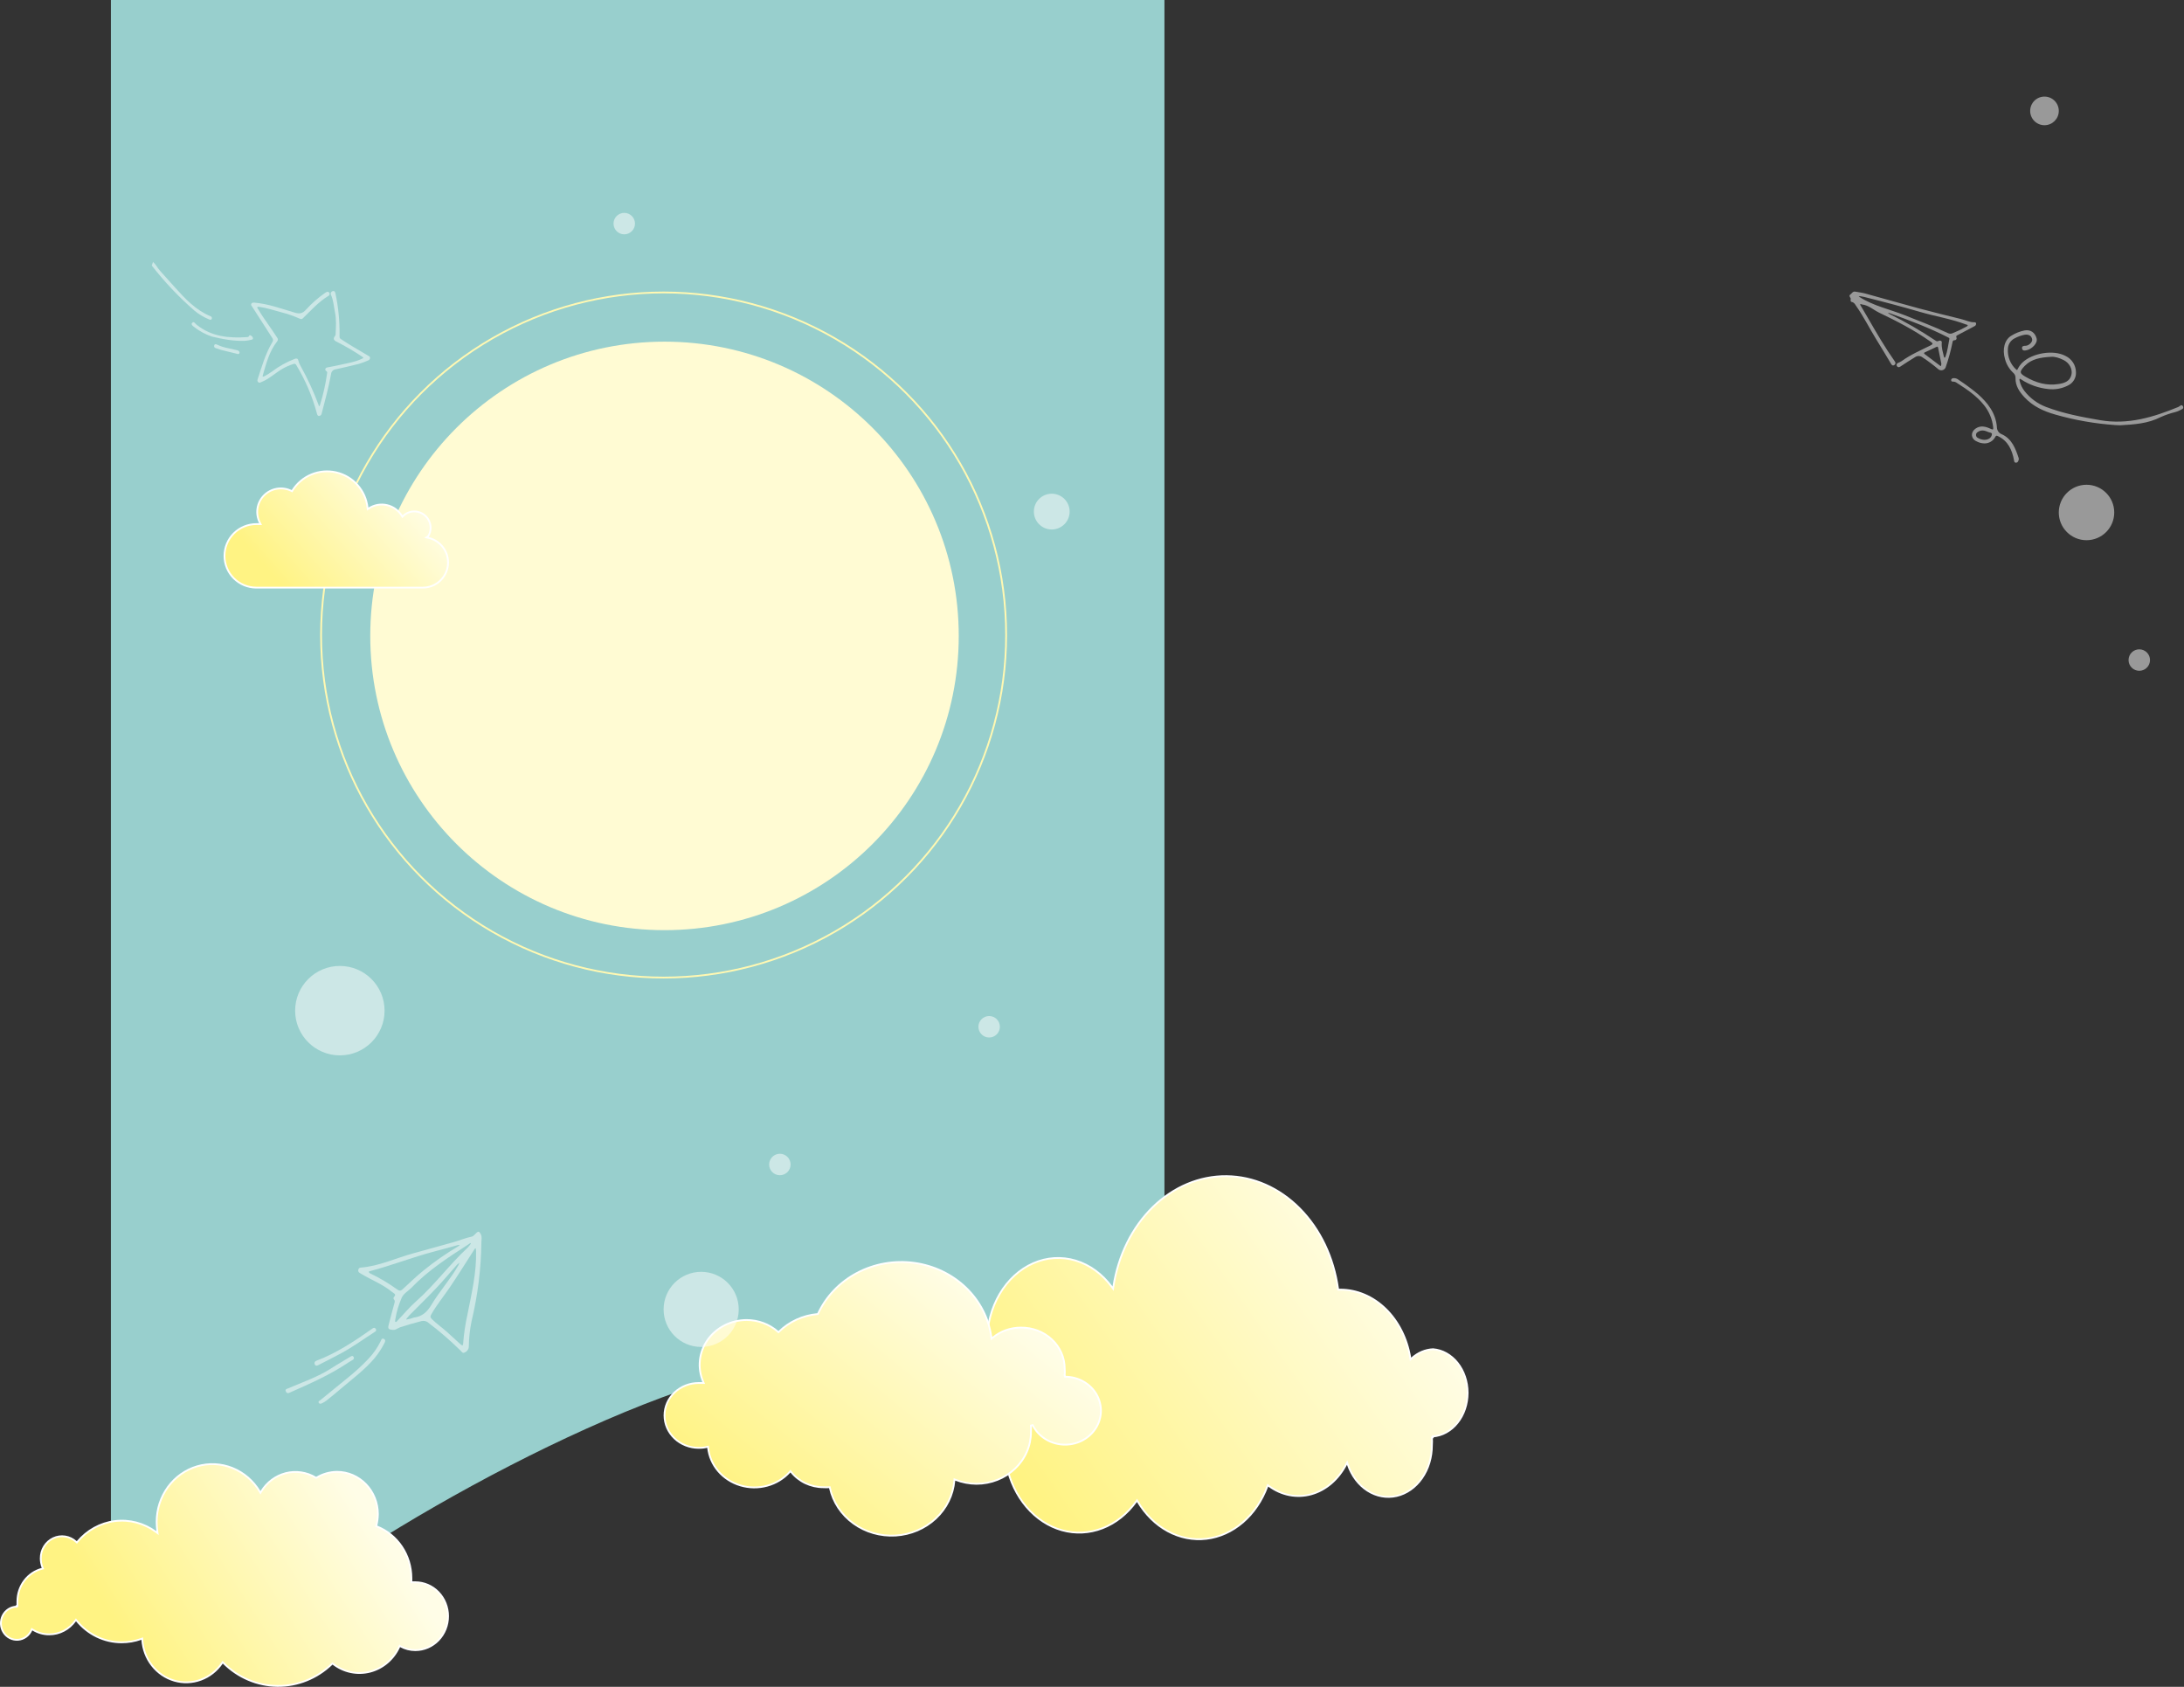<?xml version="1.0" encoding="UTF-8"?> <svg xmlns="http://www.w3.org/2000/svg" width="1221" height="943" viewBox="0 0 1221 943" fill="none"><rect x="0" y="0" width="1221" height="943" fill="#333333" stroke="none"/> <path d="M62 0H651V825.832C651 825.832 537.618 776.892 473.073 762.847C408.528 748.803 250.971 830.853 172.683 887.032C94.395 943.21 62 887.032 62 887.032V0Z" fill="#98CFCD"></path> <path d="M801.038 803.543L800.54 803.58C800.647 805.02 800.647 806.467 800.54 807.907L800.538 807.926L800.538 807.946C800.567 814.665 798.599 821.177 794.986 826.358C791.373 831.537 786.349 835.052 780.792 836.32C775.237 837.589 769.476 836.539 764.498 833.339C759.517 830.138 755.627 824.98 753.517 818.742L753.14 817.626L752.599 818.673C750.442 822.851 747.601 826.476 744.245 829.34C740.891 832.204 737.089 834.249 733.064 835.361C729.04 836.473 724.869 836.631 720.793 835.827C716.716 835.022 712.813 833.27 709.31 830.668L708.773 830.269L708.542 830.896C705.585 838.941 700.856 845.9 694.854 851.059C688.853 856.218 681.796 859.39 674.417 860.257C667.039 861.125 659.594 859.659 652.851 856.004C646.107 852.349 640.305 846.635 636.055 839.443L635.666 838.784L635.219 839.406C630.223 846.351 623.695 851.52 616.368 854.352C609.043 857.183 601.196 857.57 593.697 855.471C586.197 853.372 579.327 848.866 573.856 842.441C568.385 836.015 564.53 827.923 562.728 819.062L562.565 818.259L561.926 818.771C557.838 822.045 553.161 824.141 548.271 824.9C543.382 825.658 538.409 825.059 533.748 823.148C529.087 821.237 524.863 818.063 521.42 813.876C517.976 809.688 515.411 804.604 513.936 799.029C512.46 793.454 512.116 787.548 512.932 781.787C513.748 776.026 515.7 770.575 518.628 765.87C521.556 761.165 525.377 757.341 529.778 754.697C534.177 752.054 539.037 750.664 543.967 750.632C546.392 750.62 548.809 750.961 551.164 751.647L551.803 751.833V751.167V750.132V750.131C551.787 740.558 554.264 731.215 558.894 723.357C563.525 715.501 570.081 709.514 577.672 706.186C585.261 702.86 593.529 702.347 601.37 704.712C609.213 707.078 616.265 712.215 621.572 719.45L622.287 720.425L622.469 719.23C625.134 701.786 632.959 686.027 644.543 674.735C656.125 663.445 670.716 657.349 685.73 657.503C700.745 657.656 715.244 664.049 726.658 675.575C738.074 687.103 745.665 703.021 748.072 720.517L748.131 720.949H748.567H749.373C758.6 720.97 767.547 724.763 774.678 731.701C781.811 738.641 786.681 748.295 788.436 759.014L788.584 759.918L789.265 759.304C792.713 756.19 796.889 754.439 801.2 754.269C806.373 754.686 811.245 757.382 814.833 761.855C818.467 766.387 820.5 772.395 820.5 778.649C820.5 784.904 818.467 790.911 814.833 795.444C811.2 799.974 806.25 802.681 801.004 803.044L801.038 803.543Z" fill="url(#paint0_linear_228_37)" stroke="white"></path> <path fill-rule="evenodd" clip-rule="evenodd" d="M1185.31 237.75C1193.04 237.29 1200.82 236.85 1207.98 233.16C1210.68 231.956 1213.49 230.999 1216.36 230.3C1217.13 230.082 1217.88 229.783 1218.59 229.41C1219.49 228.9 1221.14 228.57 1220.41 227.14C1219.68 225.71 1218.66 227.14 1217.85 227.5C1203.85 233.25 1189.67 237.58 1174.09 234.89C1163.78 233.11 1153.59 231.22 1143.78 227.46C1139.04 225.642 1134.89 222.561 1131.78 218.55C1130.51 216.909 1129.6 215.018 1129.12 213C1129.03 212.63 1128.9 212 1129.12 211.87C1129.45 211.57 1129.84 212.02 1130.12 212.22C1134.6 215.127 1139.7 216.929 1145.01 217.48C1148.85 217.96 1152.75 217.262 1156.18 215.48C1157.6 214.813 1158.77 213.732 1159.56 212.38C1160.35 211.029 1160.71 209.47 1160.59 207.91C1160.54 206.035 1159.97 204.21 1158.95 202.638C1157.92 201.065 1156.48 199.807 1154.79 199C1147.89 195.3 1136.14 197.42 1130.64 202.7C1129.58 203.734 1128.7 204.945 1128.05 206.28C1127.83 206.73 1127.68 207.07 1127.14 206.54C1125.55 205.089 1124.31 203.297 1123.52 201.298C1122.72 199.299 1122.39 197.146 1122.54 195C1122.59 193.75 1122.98 192.536 1123.67 191.492C1124.35 190.447 1125.32 189.613 1126.45 189.08C1128.14 188.167 1129.96 187.516 1131.84 187.15C1134.2 186.75 1135.84 187.76 1136.12 189.81C1136.33 191.23 1134.3 193.23 1132.47 193.31C1131.39 193.31 1130.23 193.46 1130.47 194.81C1130.71 196.16 1131.84 196.05 1132.89 195.81C1135.59 195.36 1139.4 192 1138.59 189.15C1137.69 185.92 1135.23 184.15 1131.94 184.72C1129.26 185.238 1126.7 186.255 1124.39 187.72C1120.66 189.97 1119.3 195.31 1120.95 200.79C1121.73 203.703 1123.32 206.339 1125.52 208.4C1125.96 208.764 1126.3 209.225 1126.52 209.746C1126.75 210.267 1126.85 210.834 1126.81 211.4C1126.73 215.73 1128.98 219.04 1131.81 222.08C1136.51 227.16 1142.5 229.89 1149.03 231.75C1159.98 234.883 1171.23 236.853 1182.59 237.63C1183.48 237.69 1184.36 237.71 1185.31 237.75ZM1146.59 199.48C1148.69 199.25 1151.24 200.06 1153.66 201.26C1156.99 202.91 1158.85 206.47 1158.03 209.65C1157.13 213.18 1154.14 214.17 1151.1 214.65C1144.34 215.79 1138.15 214 1132.31 210.57C1129.12 208.69 1128.94 207.9 1131.47 205.07C1131.62 204.89 1131.8 204.72 1131.97 204.55C1135.77 200.64 1140.73 199.81 1146.59 199.48Z" fill="white" fill-opacity="0.5"></path> <path fill-rule="evenodd" clip-rule="evenodd" d="M1103.75 180.16C1101.19 180.22 1098.93 178.99 1096.52 178.4C1088.73 176.46 1080.93 174.59 1073.17 172.5C1063.06 169.79 1053.01 166.88 1042.91 164.12C1041.07 163.61 1039.15 163.39 1037.27 163.04C1035.8 162.76 1035.27 164.11 1034.33 164.77C1033.64 165.28 1034.19 166.03 1034.56 166.59C1034.93 167.15 1034.09 168.59 1035.32 168.84C1036.55 169.09 1037.04 170 1037.59 170.87C1041.93 176.97 1045.22 183.72 1049.17 190.06C1051.95 194.53 1054.62 199.06 1057.35 203.59C1057.74 204.24 1058.35 204.59 1059.05 204.06C1059.21 203.971 1059.34 203.848 1059.45 203.702C1059.55 203.555 1059.63 203.387 1059.66 203.21C1059.7 203.032 1059.69 202.849 1059.65 202.673C1059.61 202.497 1059.53 202.333 1059.42 202.19C1053.93 194.41 1049.14 186.19 1044.42 177.98C1043.09 175.7 1041.74 173.43 1040.42 171.15C1040.22 170.81 1039.86 170.27 1039.97 170.15C1040.23 169.8 1040.69 170.15 1041.07 170.22C1044.77 170.66 1047.43 173.28 1050.61 174.81C1060.5 179.54 1070.22 184.56 1079.2 190.92C1080.48 191.83 1081.11 192.21 1079.13 193.19C1073.66 195.89 1068.03 198.33 1063.04 201.94C1062.4 202.316 1061.73 202.65 1061.04 202.94C1060.87 203 1060.71 203.102 1060.58 203.236C1060.46 203.371 1060.37 203.533 1060.32 203.711C1060.27 203.888 1060.27 204.074 1060.31 204.254C1060.35 204.433 1060.43 204.6 1060.55 204.74C1061.06 205.46 1061.69 205.4 1062.42 204.92C1065.12 203.13 1067.82 201.36 1070.6 199.69C1071.21 199.247 1071.96 199.016 1072.72 199.032C1073.47 199.049 1074.2 199.311 1074.8 199.78C1077.91 201.813 1080.89 204.044 1083.71 206.46C1084.02 206.706 1084.39 206.877 1084.78 206.96C1085.17 207.043 1085.57 207.036 1085.95 206.939C1086.34 206.843 1086.7 206.659 1087 206.403C1087.31 206.147 1087.55 205.824 1087.71 205.46C1089.33 200.844 1090.63 196.119 1091.59 191.32C1091.7 190.68 1091.87 190.18 1092.79 190.19C1092.97 190.194 1093.14 190.153 1093.3 190.072C1093.46 189.991 1093.59 189.873 1093.69 189.726C1093.79 189.58 1093.85 189.412 1093.87 189.236C1093.88 189.06 1093.86 188.883 1093.79 188.72C1093.41 187.78 1093.91 187.61 1094.55 187.28C1097.63 185.68 1100.7 184.04 1103.77 182.41C1104.1 182.289 1104.37 182.061 1104.55 181.764C1104.74 181.466 1104.81 181.116 1104.77 180.77C1104.67 180.21 1104.19 180.17 1103.75 180.16ZM1039.8 165.58C1040.63 165.72 1041.47 165.81 1042.28 166.02C1052.82 168.64 1063.28 171.42 1073.75 174.46C1082.18 176.91 1090.91 178.26 1099.16 181.4C1099.51 181.53 1100.1 181.52 1100.09 181.96C1100.09 182.2 1099.58 182.49 1099.25 182.67C1096.84 184 1094.35 185.183 1091.79 186.21C1091.35 186.435 1090.87 186.552 1090.38 186.552C1089.89 186.552 1089.41 186.435 1088.97 186.21C1081.07 182.53 1072.97 179.44 1064.83 176.21C1056.42 172.89 1047.43 171.03 1039.68 166.08C1039.5 165.96 1039.32 165.82 1039.14 165.69L1039.8 165.58ZM1085.59 191.35C1085.59 190.6 1084.84 190.11 1083.85 190.56C1083.62 190.708 1083.36 190.788 1083.08 190.788C1082.81 190.788 1082.55 190.708 1082.32 190.56C1073.96 184.946 1065.24 179.905 1056.2 175.47C1055.93 175.307 1055.68 175.123 1055.44 174.92C1055.75 174.932 1056.05 174.976 1056.35 175.05C1067.46 179.05 1078.54 183.23 1089.11 188.61C1089.5 188.81 1089.95 188.95 1089.82 189.54C1089.14 192.86 1088.82 196.26 1087.63 199.47C1087.5 199.696 1087.34 199.905 1087.16 200.09C1087 199.874 1086.87 199.639 1086.77 199.39C1086.2 196.8 1085.29 194.29 1085.59 191.35ZM1085.32 203.47C1085.15 204.1 1085.48 205.07 1084.51 204.36C1081.66 202.26 1078.85 200.1 1076.03 197.95C1075.52 197.56 1075.54 197.21 1076.18 196.95C1078.32 195.97 1080.45 194.97 1082.57 193.95C1083.05 193.73 1083.38 193.67 1083.51 194.31C1084.17 197.44 1084.8 200.56 1085.37 203.47H1085.32Z" fill="white" fill-opacity="0.5"></path> <path fill-rule="evenodd" clip-rule="evenodd" d="M1109.43 247.89C1110.69 247.899 1111.92 247.559 1113 246.907C1114.07 246.256 1114.95 245.319 1115.52 244.2C1115.95 243.39 1116.31 243.49 1116.99 243.81C1122.72 246.54 1124.9 251.61 1125.99 257.39C1126.1 257.97 1126.13 258.54 1126.84 258.64C1127.14 258.698 1127.45 258.646 1127.71 258.493C1127.98 258.341 1128.18 258.098 1128.28 257.81C1128.6 257.292 1128.7 256.674 1128.58 256.08C1126.78 250.72 1124.83 245.41 1119.22 242.8C1118.37 242.499 1117.65 241.939 1117.14 241.199C1116.63 240.459 1116.37 239.577 1116.39 238.68C1115.75 230.9 1111.27 225.18 1105.65 220.2C1102.23 217.376 1098.65 214.742 1094.94 212.31C1094.53 211.961 1094.05 211.702 1093.53 211.548C1093.02 211.395 1092.47 211.351 1091.94 211.42C1091.33 211.54 1090.75 211.88 1090.82 212.61C1090.89 213.34 1091.45 213.35 1092 213.34C1092.69 213.36 1093.35 213.587 1093.91 213.99C1099.42 217.55 1104.91 221.13 1109.08 226.35C1112.03 229.963 1113.86 234.361 1114.34 239C1114.47 240.2 1114.1 240.28 1113.12 239.82C1110.24 238.48 1107.34 237.58 1104.39 239.66C1101.59 241.66 1101.84 245.22 1104.9 246.66C1106.29 247.43 1107.84 247.852 1109.43 247.89V247.89ZM1109.43 245.89C1108.19 245.852 1106.98 245.509 1105.91 244.89C1105.58 244.765 1105.29 244.55 1105.08 244.268C1104.87 243.987 1104.74 243.651 1104.72 243.3C1104.69 242.95 1104.76 242.598 1104.92 242.286C1105.09 241.975 1105.34 241.716 1105.64 241.54C1107.64 240.11 1109.64 240.64 1111.64 241.54C1112.36 241.86 1113.64 241.82 1113.64 242.68C1113.59 243.263 1113.39 243.823 1113.05 244.299C1112.71 244.775 1112.25 245.148 1111.71 245.38C1111.02 245.73 1110.25 245.892 1109.48 245.85L1109.43 245.89Z" fill="white" fill-opacity="0.5"></path> <path fill-rule="evenodd" clip-rule="evenodd" d="M200.974 711.532C200.687 711.362 200.467 711.099 200.351 710.787C200.234 710.474 200.229 710.131 200.335 709.815C200.372 709.522 200.505 709.25 200.713 709.041C200.922 708.831 201.194 708.697 201.487 708.659C211.881 707.873 221.244 703.34 231.052 700.661C238.572 698.619 246.097 696.533 253.626 694.404C256.975 693.435 260.193 692.073 263.624 691.346C264.781 691.094 265.492 690.012 266.341 689.22C267.414 688.234 267.93 688.411 268.691 689.772C269.605 691.385 269.14 692.797 269.141 694.408C268.948 709.3 267.104 724.124 263.643 738.609C262.674 743.303 262.155 748.078 262.094 752.869C262.058 753.582 261.814 754.267 261.392 754.842C260.969 755.417 260.388 755.854 259.719 756.101C258.607 756.754 258.1 755.638 257.466 755.015C251.651 749.311 245.476 743.985 238.979 739.071C238.474 738.763 237.913 738.558 237.328 738.47C236.743 738.381 236.146 738.41 235.573 738.555C231.589 739.548 227.643 740.761 223.707 741.999C222.334 742.434 221.384 743.632 219.559 743.455C217.449 743.277 216.713 742.948 217.25 740.806C218.254 736.812 219.338 732.836 220.415 728.87C220.647 728.022 220.981 727.242 220.244 726.439C220.081 726.251 219.991 726.01 219.99 725.76C219.989 725.51 220.078 725.269 220.241 725.079C221.795 723.516 220.271 723.146 219.339 722.37C214.062 717.977 207.639 715.566 201.824 712.065L200.974 711.532ZM250.229 744.917C252.692 747.173 255.165 749.436 257.643 751.674C257.943 751.899 258.27 752.086 258.616 752.231C258.762 751.894 258.866 751.54 258.924 751.178C259.33 745.668 260.141 740.196 261.348 734.805C263.662 723.076 266.472 711.398 266.154 699.341C266.134 698.835 266.036 698.327 265.981 697.824C265.321 697.953 265.144 698.563 264.851 699.029C260.384 705.95 256.036 712.954 251.421 719.767C247.996 724.809 244.125 729.478 241.143 734.747C240.534 735.819 240.412 736.364 241.4 737.376C244.148 740.106 247.38 742.292 250.229 744.917ZM206.706 711.757C212.158 714.348 217.36 717.437 222.244 720.985C223.43 721.798 224.161 721.602 225.139 720.712C228.945 717.203 232.662 713.573 236.698 710.318C242.869 705.301 249.404 700.748 256.248 696.697C256.548 696.476 256.826 696.226 257.075 695.949C256.712 695.95 256.348 695.98 255.99 696.04C251.694 697.199 247.409 698.478 243.13 699.54C230.778 702.753 218.942 707.47 206.649 710.669C206.442 710.768 206.248 710.893 206.072 711.04L206.706 711.757ZM261.525 697.412C261.959 696.89 262.394 696.368 262.829 695.846C263.031 695.604 263.293 695.08 263.228 695.026C262.864 694.723 262.654 695.164 262.401 695.316C251.056 702.667 239.624 709.913 230.179 719.778C228.347 721.694 225.766 722.955 224.621 725.411C222.885 729.317 221.665 733.434 220.993 737.656C220.922 738.101 220.823 738.903 220.994 738.982C221.569 739.24 221.91 738.64 222.256 738.281C225.708 734.667 228.911 730.782 232.632 727.487C243.08 718.238 251.32 706.881 261.525 697.412V697.412ZM228.56 735.621C228.228 736.418 227.268 736.755 227.14 737.706C227.985 737.525 228.823 737.371 229.648 737.158C230.181 736.934 230.727 736.746 231.285 736.595C235.971 736.029 238.789 733.497 241.246 729.371C245.741 721.811 251.792 715.245 256.136 707.544C256.432 707.017 256.688 706.425 256.926 705.912C256.409 706.256 255.923 706.643 255.473 707.07C251.636 711.374 247.951 715.82 243.991 720.006C238.963 725.307 233.718 730.412 228.56 735.621Z" fill="white" fill-opacity="0.5"></path> <path fill-rule="evenodd" clip-rule="evenodd" d="M209.293 759.407C203.905 765.782 196.828 771.003 190.195 776.657C187.662 778.826 185.055 780.934 182.446 783.024C181.712 783.575 180.925 784.051 180.095 784.445C179.437 784.78 178.586 784.987 178.175 784.172C177.765 783.357 178.709 783.038 179.215 782.638C184.029 778.753 188.88 774.709 193.734 770.795C197.974 767.444 201.979 763.805 205.72 759.905C208.58 756.936 210.963 753.542 212.787 749.845C213.133 749.107 213.438 747.925 214.611 748.507C215.784 749.089 215.328 750.129 214.831 751.01C213.308 754.009 211.45 756.826 209.293 759.407V759.407Z" fill="white" fill-opacity="0.5"></path> <path fill-rule="evenodd" clip-rule="evenodd" d="M197.433 760.094C196.584 760.602 195.55 761.162 194.591 761.801C184.318 768.717 173.035 773.641 161.725 778.637C160.631 779.116 160.05 778.6 159.722 777.648C159.394 776.696 160.112 776.536 160.918 776.213C169.158 772.686 177.68 769.789 185.262 764.91C188.764 762.6 192.478 760.546 196.067 758.341C196.639 757.996 197.151 757.854 197.582 758.418C198.012 758.981 197.967 759.433 197.433 760.094Z" fill="white" fill-opacity="0.5"></path> <path fill-rule="evenodd" clip-rule="evenodd" d="M209.873 744.357C203.444 748.476 197.407 752.921 190.774 756.507C186.515 758.817 182.18 760.97 177.91 763.161C177.186 763.537 176.45 763.682 176.028 762.842C175.915 762.663 175.843 762.46 175.819 762.25C175.795 762.04 175.818 761.826 175.887 761.626C175.957 761.426 176.071 761.244 176.22 761.094C176.37 760.944 176.551 760.83 176.751 760.76C188.244 756.437 198.341 749.657 208.296 742.649C208.96 742.192 209.557 742.12 210.045 742.842C210.139 742.95 210.21 743.077 210.253 743.213C210.296 743.35 210.309 743.495 210.293 743.637C210.277 743.78 210.231 743.917 210.159 744.041C210.087 744.165 209.989 744.273 209.873 744.357V744.357Z" fill="white" fill-opacity="0.5"></path> <path fill-rule="evenodd" clip-rule="evenodd" d="M84.861 148.462C91.952 157.579 99.906 165.99 108.612 173.579C111.11 175.655 113.91 177.34 116.914 178.575C117.474 178.76 118.063 178.954 118.374 178.299C118.44 178.163 118.476 178.014 118.48 177.862C118.485 177.711 118.457 177.56 118.398 177.421C118.34 177.281 118.252 177.155 118.142 177.052C118.031 176.948 117.9 176.87 117.757 176.821C109.507 173.421 103.611 167.135 97.816 160.671C95.024 157.548 92.179 154.46 89.407 151.312C88.027 149.75 87.13 147.811 85.536 146.421L84.861 148.462Z" fill="white" fill-opacity="0.5"></path> <path fill-rule="evenodd" clip-rule="evenodd" d="M157.042 174.516C160.713 175.434 164.296 176.674 167.75 178.222C168.013 178.362 168.316 178.408 168.609 178.351C168.902 178.295 169.167 178.139 169.358 177.911C173.907 173.547 178.065 168.738 183.561 165.457C183.729 165.38 183.878 165.266 183.997 165.125C184.116 164.983 184.203 164.817 184.25 164.638C184.297 164.459 184.303 164.272 184.269 164.09C184.235 163.908 184.161 163.736 184.053 163.587C183.399 162.791 182.537 163.17 181.808 163.688C177.897 166.405 174.308 169.558 171.11 173.086C169.221 175.169 167.689 175.632 164.723 174.758C157.353 172.586 150.072 169.855 142.338 169.196C141.639 169.144 140.934 169.08 140.531 169.789C140.128 170.499 140.648 170.965 141.016 171.508C144.814 177.386 148.575 183.283 152.36 189.167C152.564 189.503 152.659 189.895 152.631 190.288C152.604 190.68 152.454 191.055 152.205 191.359C148.333 197.852 146.335 205.08 143.995 212.164C143.882 212.449 143.873 212.765 143.969 213.057C144.065 213.349 144.26 213.597 144.521 213.759C145.117 214.188 145.628 213.788 146.187 213.562C150.527 211.836 153.921 208.481 157.931 206.162C159.878 205.041 161.943 204.138 164.087 203.467C164.226 203.398 164.379 203.36 164.534 203.353C164.689 203.347 164.844 203.373 164.989 203.429C165.133 203.486 165.265 203.572 165.374 203.683C165.484 203.793 165.569 203.925 165.625 204.07C170.754 212.517 174.648 221.655 177.188 231.205C177.373 231.888 177.552 232.59 178.45 232.518C178.809 232.479 179.144 232.32 179.4 232.065C179.656 231.811 179.818 231.478 179.859 231.119C181.747 223.812 183.744 216.521 185.096 209.08C185.155 208.425 185.436 207.811 185.891 207.337C186.346 206.863 186.949 206.559 187.6 206.473C191.978 205.525 196.331 204.506 200.658 203.415C202.416 202.88 204.14 202.24 205.82 201.497C206.136 201.405 206.411 201.209 206.602 200.942C206.793 200.675 206.89 200.352 206.876 200.024C206.861 199.334 206.333 199.149 205.842 198.85C200.691 195.727 195.377 192.845 190.4 189.421C189.842 189.037 189.831 188.528 189.833 187.949C189.977 179.989 189.222 172.038 187.583 164.247C187.394 163.321 187.133 162.424 185.96 162.784C185.744 162.846 185.544 162.957 185.377 163.108C185.21 163.258 185.079 163.445 184.995 163.654C184.911 163.863 184.875 164.088 184.891 164.313C184.907 164.537 184.974 164.755 185.087 164.95C186.452 167.991 186.606 171.286 187.26 174.504C188.125 178.612 187.833 182.781 187.61 186.93C187.605 187.248 187.503 187.556 187.319 187.813C186.165 189.17 186.471 190.187 188.08 190.961C193.104 193.503 197.966 196.354 202.637 199.498C203.708 200.178 202.598 200.38 202.286 200.561C198.692 202.354 194.753 202.928 190.894 203.802C188.287 204.394 185.651 204.882 182.993 205.404C182.752 205.421 182.521 205.508 182.329 205.654C182.137 205.8 181.991 205.999 181.911 206.226C181.832 206.453 181.838 206.7 181.927 206.923C182.016 207.145 182.182 207.329 182.395 207.439C183.015 207.76 182.944 208.263 182.857 208.782C182.026 214.733 180.706 220.606 178.91 226.34C178.829 226.587 178.688 227.015 178.558 227.024C178.138 227.054 178.196 226.589 178.095 226.324C175.301 218.869 171.957 211.632 168.09 204.673C167.484 203.689 167.04 202.614 166.772 201.489C166.535 200.295 165.618 200.265 164.712 200.651C160.189 202.387 155.938 204.76 152.085 207.696C150.662 208.715 149.167 209.629 147.611 210.431C147.367 210.523 147.11 210.58 146.85 210.6C146.84 210.369 146.857 210.138 146.898 209.911C148.818 203.173 150.558 196.376 155.024 190.731C155.246 190.449 155.361 190.098 155.348 189.739C155.336 189.38 155.196 189.037 154.955 188.771C151.497 183.3 147.489 178.28 144.255 172.704C144.067 172.379 143.601 172.004 143.891 171.668C144.065 171.462 144.634 171.524 144.979 171.564C149.268 172.128 153.32 173.571 157.042 174.516Z" fill="white" fill-opacity="0.5"></path> <path fill-rule="evenodd" clip-rule="evenodd" d="M118.429 188.143C124.229 189.522 130.567 190.804 137.106 190.521C138.296 190.4 139.475 190.195 140.636 189.907C141.098 189.817 141.489 189.589 141.421 189.029C141.352 188.696 141.199 188.385 140.977 188.127C140.754 187.869 140.469 187.673 140.149 187.556C139.756 187.342 139.399 187.308 139.192 187.871C138.985 188.435 138.491 188.43 138.083 188.453C128.026 189.122 118.341 188.251 110.057 181.639C109.829 181.478 109.618 181.295 109.426 181.093C108.883 180.472 108.268 179.658 107.479 180.45C106.691 181.243 107.486 181.959 108.149 182.504C111.22 184.97 114.699 186.879 118.429 188.143V188.143Z" fill="white" fill-opacity="0.5"></path> <path fill-rule="evenodd" clip-rule="evenodd" d="M123.753 195.652L132.249 197.731C132.847 197.929 133.645 198.192 133.867 197.36C134.089 196.528 133.446 195.989 132.614 195.798L127.124 194.564C125.126 194.162 123.185 193.521 121.341 192.654C120.714 192.352 120.021 192.218 119.758 193.079C119.495 193.94 119.926 194.388 120.695 194.642C121.825 195.015 122.965 195.391 123.753 195.652Z" fill="white" fill-opacity="0.5"></path> <circle cx="371.5" cy="355.5" r="164.5" fill="#FFFBD3"></circle> <circle cx="371" cy="355" r="191.5" stroke="#FFF8B2"></circle> <path d="M240.74 295.07C240.745 296.738 240.278 298.374 239.396 299.791L239.39 299.795L238.423 300.437L239.555 300.698C242.924 301.476 245.89 303.457 247.891 306.266C249.893 309.075 250.791 312.518 250.417 315.943C250.043 319.368 248.421 322.538 245.859 324.852C243.298 327.165 239.975 328.463 236.518 328.5H143.314C138.589 328.5 134.058 326.629 130.717 323.3C127.376 319.971 125.5 315.456 125.5 310.748C125.5 306.041 127.376 301.526 130.717 298.197C134.058 294.867 138.589 292.997 143.314 292.997H144.856H145.682L145.299 292.265C144.01 289.805 143.536 287.003 143.943 284.258C144.351 281.514 145.619 278.968 147.568 276.986C149.517 275.003 152.045 273.687 154.791 273.224C157.537 272.761 160.359 273.177 162.854 274.411L163.26 274.612L163.5 274.227C166 270.209 169.697 267.07 174.075 265.25C178.453 263.429 183.292 263.017 187.917 264.072C192.541 265.127 196.719 267.596 199.866 271.133C203.013 274.67 204.971 279.099 205.468 283.8L205.554 284.609L206.237 284.167C207.713 283.212 209.365 282.561 211.098 282.253C212.83 281.946 214.607 281.987 216.323 282.376C218.039 282.765 219.659 283.493 221.087 284.516C222.516 285.54 223.724 286.839 224.64 288.336L224.966 288.869L225.414 288.434C227.059 286.839 229.256 285.935 231.551 285.909C233.989 285.91 236.326 286.875 238.049 288.592C239.772 290.31 240.74 292.64 240.74 295.068L240.74 295.07Z" fill="url(#paint1_linear_228_37)" stroke="white"></path> <path d="M595.236 765.128C595.332 766.308 595.339 767.492 595.257 768.673L595.24 768.681L595.253 768.737C595.247 768.811 595.242 768.885 595.236 768.959L595.304 768.965L595.455 769.632C599.049 769.631 602.577 770.547 605.668 772.281C608.759 774.016 611.299 776.505 613.026 779.485C614.752 782.465 615.603 785.829 615.49 789.225C615.378 792.621 614.306 795.928 612.385 798.8C610.464 801.672 607.764 804.005 604.563 805.552C601.362 807.099 597.781 807.802 594.194 807.587C590.606 807.371 587.148 806.245 584.179 804.327C581.211 802.41 578.843 799.774 577.32 796.696L576.373 796.946C576.441 798.142 576.441 799.341 576.373 800.536L576.372 800.551L576.372 800.566C576.381 804.36 575.602 808.119 574.078 811.628C572.554 815.137 570.315 818.328 567.488 821.018C564.661 823.708 561.301 825.843 557.601 827.3C553.901 828.757 549.934 829.508 545.927 829.508C541.913 829.484 537.943 828.73 534.23 827.287L533.606 827.045L533.551 827.712C532.891 835.726 529.205 843.25 523.162 848.897C517.119 854.544 509.126 857.933 500.653 858.435C492.18 858.937 483.803 856.517 477.066 851.624C470.329 846.733 465.685 839.7 463.981 831.825L463.89 831.405L463.461 831.432C462.435 831.497 461.406 831.497 460.38 831.432L460.364 831.431H460.349C456.843 831.431 453.387 830.656 450.253 829.169C447.12 827.682 444.397 825.524 442.298 822.868L441.93 822.401L441.533 822.844C438.235 826.53 433.863 829.217 428.961 830.564C424.06 831.912 418.848 831.861 413.977 830.417C409.106 828.973 404.794 826.201 401.577 822.451C398.36 818.701 396.379 814.138 395.878 809.333L395.818 808.761L395.26 808.899C393.753 809.272 392.198 809.446 390.64 809.415L390.64 809.415H390.63C385.548 809.415 380.68 807.499 377.094 804.095C373.509 800.692 371.5 796.082 371.5 791.281C371.5 786.48 373.509 781.871 377.094 778.467C380.68 775.064 385.548 773.147 390.63 773.147H392.656H393.417L393.115 772.449C391.48 768.661 390.849 764.552 391.277 760.481C391.705 756.409 393.18 752.498 395.573 749.09C397.967 745.682 401.206 742.882 405.01 740.936C408.814 738.99 413.064 737.959 417.387 737.935C423.871 737.954 430.108 740.278 434.871 744.442L435.219 744.747L435.55 744.423C441.233 738.846 448.826 735.368 456.972 734.617L457.259 734.59L457.379 734.329C461.832 724.694 469.489 716.703 479.185 711.582C488.88 706.462 500.078 704.495 511.066 705.985C522.053 707.475 532.22 712.339 540.014 719.828C547.808 727.318 552.799 737.02 554.232 747.45L554.354 748.343L555.047 747.766C559.396 744.141 564.997 742.152 570.792 742.179L570.8 742.179C573.999 742.144 577.173 742.713 580.138 743.851C583.103 744.989 585.799 746.673 588.07 748.805C590.342 750.937 592.144 753.474 593.373 756.269C594.602 759.063 595.234 762.061 595.234 765.087V765.108L595.236 765.128Z" fill="url(#paint2_linear_228_37)" stroke="white"></path> <circle cx="588" cy="286" r="10" fill="white" fill-opacity="0.5"></circle> <circle cx="190" cy="565" r="25" fill="white" fill-opacity="0.5"></circle> <circle cx="1196" cy="369" r="6" fill="white" fill-opacity="0.5"></circle> <circle cx="1166.5" cy="286.5" r="15.5" fill="white" fill-opacity="0.5"></circle> <circle cx="1143" cy="62" r="8" fill="white" fill-opacity="0.5"></circle> <circle cx="436" cy="651" r="6" fill="white" fill-opacity="0.5"></circle> <circle cx="392" cy="732" r="21" fill="white" fill-opacity="0.5"></circle> <circle cx="349" cy="125" r="6" fill="white" fill-opacity="0.5"></circle> <circle cx="553" cy="574" r="6" fill="white" fill-opacity="0.5"></circle> <path d="M9.741 897.83L9.244 897.85L9.252 898.184C7.656 898.219 6.098 898.696 4.739 899.568C3.38 900.44 2.269 901.675 1.525 903.147C0.78 904.618 0.43 906.271 0.512 907.932C0.593 909.593 1.103 911.2 1.988 912.584C2.872 913.969 4.097 915.081 5.534 915.805C6.97 916.529 8.567 916.84 10.157 916.707C11.748 916.574 13.277 916.002 14.584 915.047C15.891 914.093 16.929 912.791 17.587 911.276L17.82 910.742L18.312 911.052C21.096 912.802 24.296 913.71 27.55 913.675L27.556 913.675C30.381 913.678 33.167 912.992 35.69 911.673C38.213 910.354 40.403 908.438 42.082 906.078L42.463 905.542L42.878 906.052C45.96 909.844 49.806 912.89 54.144 914.975C58.482 917.061 63.208 918.136 67.989 918.126H67.991C71.696 918.137 75.377 917.505 78.882 916.258L79.506 916.035L79.548 916.697C79.883 921.956 81.782 926.976 84.982 931.067C88.182 935.158 92.525 938.119 97.412 939.545C102.299 940.971 107.492 940.793 112.277 939.037C117.063 937.28 121.209 934.029 124.142 929.727L124.483 929.228L124.909 929.656C133.022 937.795 143.839 942.391 155.125 942.498C166.411 942.605 177.308 938.216 185.563 930.233L185.875 929.932L186.218 930.198C189.141 932.468 192.515 934.034 196.094 934.782C199.673 935.53 203.368 935.442 206.91 934.525C210.452 933.608 213.754 931.884 216.574 929.477C219.395 927.07 221.663 924.041 223.213 920.609L223.435 920.117L223.909 920.377C226.461 921.777 229.305 922.507 232.191 922.504H232.192C237.042 922.504 241.697 920.509 245.131 916.951C248.567 913.392 250.5 908.562 250.5 903.522C250.5 898.482 248.567 893.651 245.131 890.093C241.697 886.535 237.042 884.539 232.192 884.539H230.501H230.001V884.039V884.035V884.031V884.028V884.024V884.02V884.016V884.012V884.008V884.004V884.001V883.997V883.993V883.989V883.985V883.981V883.978V883.974V883.97V883.966V883.962V883.958V883.954V883.951V883.947V883.943V883.939V883.935V883.931V883.927V883.924V883.92V883.916V883.912V883.908V883.904V883.901V883.897V883.893V883.889V883.885V883.881V883.877V883.874V883.87V883.866V883.862V883.858V883.854V883.851V883.847V883.843V883.839V883.835V883.831V883.827V883.824V883.82V883.816V883.812V883.808V883.804V883.801V883.797V883.793V883.789V883.785V883.781V883.777V883.774V883.77V883.766V883.762V883.758V883.754V883.75V883.747V883.743V883.739V883.735V883.731V883.727V883.724V883.72V883.716V883.712V883.708V883.704V883.7V883.697V883.693V883.689V883.685V883.681V883.677V883.674V883.67V883.666V883.662V883.658V883.654V883.65V883.647V883.643V883.639V883.635V883.631V883.627V883.624V883.62V883.616V883.612V883.608V883.604V883.6V883.597V883.593V883.589V883.585V883.581V883.577V883.573V883.57V883.566V883.562V883.558V883.554V883.55V883.547V883.543V883.539V883.535V883.531V883.527V883.523V883.52V883.516V883.512V883.508V883.504V883.5V883.497V883.493V883.489V883.485V883.481V883.477V883.473V883.47V883.466V883.462V883.458V883.454V883.45V883.447V883.443V883.439V883.435V883.431V883.427V883.423V883.42V883.416V883.412V883.408V883.404V883.4V883.396V883.393V883.389V883.385V883.381V883.377V883.373V883.37V883.366V883.362V883.358V883.354V883.35V883.346V883.343V883.339V883.335V883.331V883.327V883.323V883.32V883.316V883.312V883.308V883.304V883.3V883.296V883.293V883.289V883.285V883.281V883.277V883.273V883.269V883.266V883.262V883.258V883.254V883.25V883.246V883.243V883.239V883.235V883.231V883.227V883.223V883.219V883.216V883.212V883.208V883.204V883.2V883.196V883.193V883.189V883.185V883.181V883.177V883.173V883.169V883.166V883.162V883.158V883.154V883.15V883.146V883.143V883.139V883.135V883.131V883.127V883.123V883.119V883.116V883.112V883.108V883.104V883.1V883.096V883.092V883.089V883.085V883.081V883.077V883.073V883.069V883.066V883.062V883.058V883.054V883.05V883.046V883.042V883.039V883.035V883.031V883.027V883.023V883.019V883.016V883.012V883.008V883.004V883V882.996V882.992V882.989V882.985V882.981V882.977V882.973V882.969V882.965V882.962V882.958V882.954V882.95V882.946V882.942V882.939V882.935V882.931V882.927V882.923V882.919V882.915V882.912V882.908V882.904V882.9V882.896V882.892V882.889V882.885V882.881V882.877V882.873V882.869V882.865V882.862V882.858V882.854V882.85V882.846V882.842V882.839V882.835V882.831V882.827V882.823V882.819V882.815V882.812V882.808V882.804V882.8V882.796V882.792V882.788V882.785V882.781V882.777V882.773V882.769V882.765V882.762V882.758V882.754V882.75V882.746V882.742V882.738V882.735V882.731V882.727V882.723V882.719V882.715V882.712V882.708V882.704V882.7V882.696V882.692V882.688V882.685V882.681V882.677V882.673V882.669V882.665V882.662V882.658V882.654V882.65V882.646V882.642V882.638V882.635V882.631V882.627V882.623V882.619V882.615V882.611V882.608V882.604V882.6V882.596V882.592V882.588V882.585V882.581V882.577V882.573V882.569V882.565V882.561V882.558V882.554V882.55V882.546V882.542V882.538V882.535V882.531V882.527V882.523V882.519V882.515V882.511V882.508V882.504V882.5V882.496V882.492V882.488V882.484V882.481V882.477V882.473V882.469V882.465V882.461V882.458V882.454V882.45V882.446V882.442V882.438V882.434V882.431V882.427V882.423V882.419V882.415V882.411V882.408V882.404V882.4V882.396V882.392V882.388V882.384V882.381V882.377V882.373V882.369V882.365V882.361V882.358V882.354V882.35V882.346V882.342V882.338V882.334V882.331V882.327V882.323V882.319V882.315V882.311V882.307V882.304V882.3V882.296V882.292V882.288V882.284V882.281V882.277V882.273V882.269V882.265V882.261V882.257V882.254V882.25V882.246V882.242V882.238V882.234V882.231V882.227V882.223V882.219V882.215V882.211V882.207V882.204V882.2V882.196V882.192V882.188V882.184V882.181V882.177V882.173V882.169V882.165V882.161V882.157V882.154V882.15V882.146V882.142V882.138V882.134V882.13V882.127V882.123V882.119V882.115V882.111V882.107V882.104V882.1V882.096V882.092V882.088V882.084V882.08V882.077V882.073V882.07C229.96 875.825 228.096 869.739 224.657 864.613C221.217 859.487 216.364 855.561 210.735 853.347L210.325 853.186L210.433 852.759C210.956 850.701 211.235 848.585 211.263 846.457C211.263 840.18 208.855 834.163 204.574 829.729C200.294 825.296 194.493 822.808 188.448 822.808C184.432 822.83 180.489 823.936 177.01 826.021L176.753 826.175L176.496 826.02C171.435 822.982 165.437 822.097 159.76 823.547C154.084 824.997 149.166 828.672 146.045 833.805L145.614 834.514L145.188 833.801C141.626 827.828 136.282 823.224 129.971 820.685C123.659 818.147 116.721 817.81 110.209 819.726C103.696 821.642 97.961 825.707 93.876 831.308C89.791 836.91 87.579 843.741 87.58 850.766C87.59 852.477 87.706 854.186 87.928 855.881L88.079 857.04L87.137 856.35C80.468 851.469 72.289 849.334 64.189 850.357C56.088 851.379 48.64 855.486 43.296 861.885L42.959 862.288L42.573 861.933C40.852 860.346 38.725 859.312 36.452 858.955C34.179 858.598 31.854 858.932 29.758 859.917C27.663 860.902 25.886 862.497 24.645 864.512C23.403 866.526 22.753 868.872 22.773 871.265C22.789 873.008 23.135 874.73 23.792 876.334L24.009 876.864L23.454 877.007C19.544 878.02 16.068 880.358 13.582 883.654C11.096 886.95 9.743 891.016 9.741 895.203V895.223L9.739 895.243C9.688 895.885 9.675 896.53 9.702 897.174L9.741 897.173V897.684V897.83Z" fill="url(#paint3_linear_228_37)" stroke="white"></path> <defs> <linearGradient id="paint0_linear_228_37" x1="766.764" y1="682.5" x2="568.354" y2="822.088" gradientUnits="userSpaceOnUse"> <stop stop-color="#FFFDE7"></stop> <stop offset="1" stop-color="#FFF383"></stop> </linearGradient> <linearGradient id="paint1_linear_228_37" x1="228.885" y1="271.25" x2="161.173" y2="331.29" gradientUnits="userSpaceOnUse"> <stop stop-color="#FFFDE7"></stop> <stop offset="1" stop-color="#FFF383"></stop> </linearGradient> <linearGradient id="paint2_linear_228_37" x1="527.417" y1="705" x2="417.646" y2="840.61" gradientUnits="userSpaceOnUse"> <stop stop-color="#FFFDE7"></stop> <stop offset="1" stop-color="#FFF383"></stop> </linearGradient> <linearGradient id="paint3_linear_228_37" x1="198.812" y1="834.97" x2="70.56" y2="916.4" gradientUnits="userSpaceOnUse"> <stop stop-color="#FFFDE7"></stop> <stop offset="1" stop-color="#FFF383"></stop> </linearGradient> </defs> </svg> 